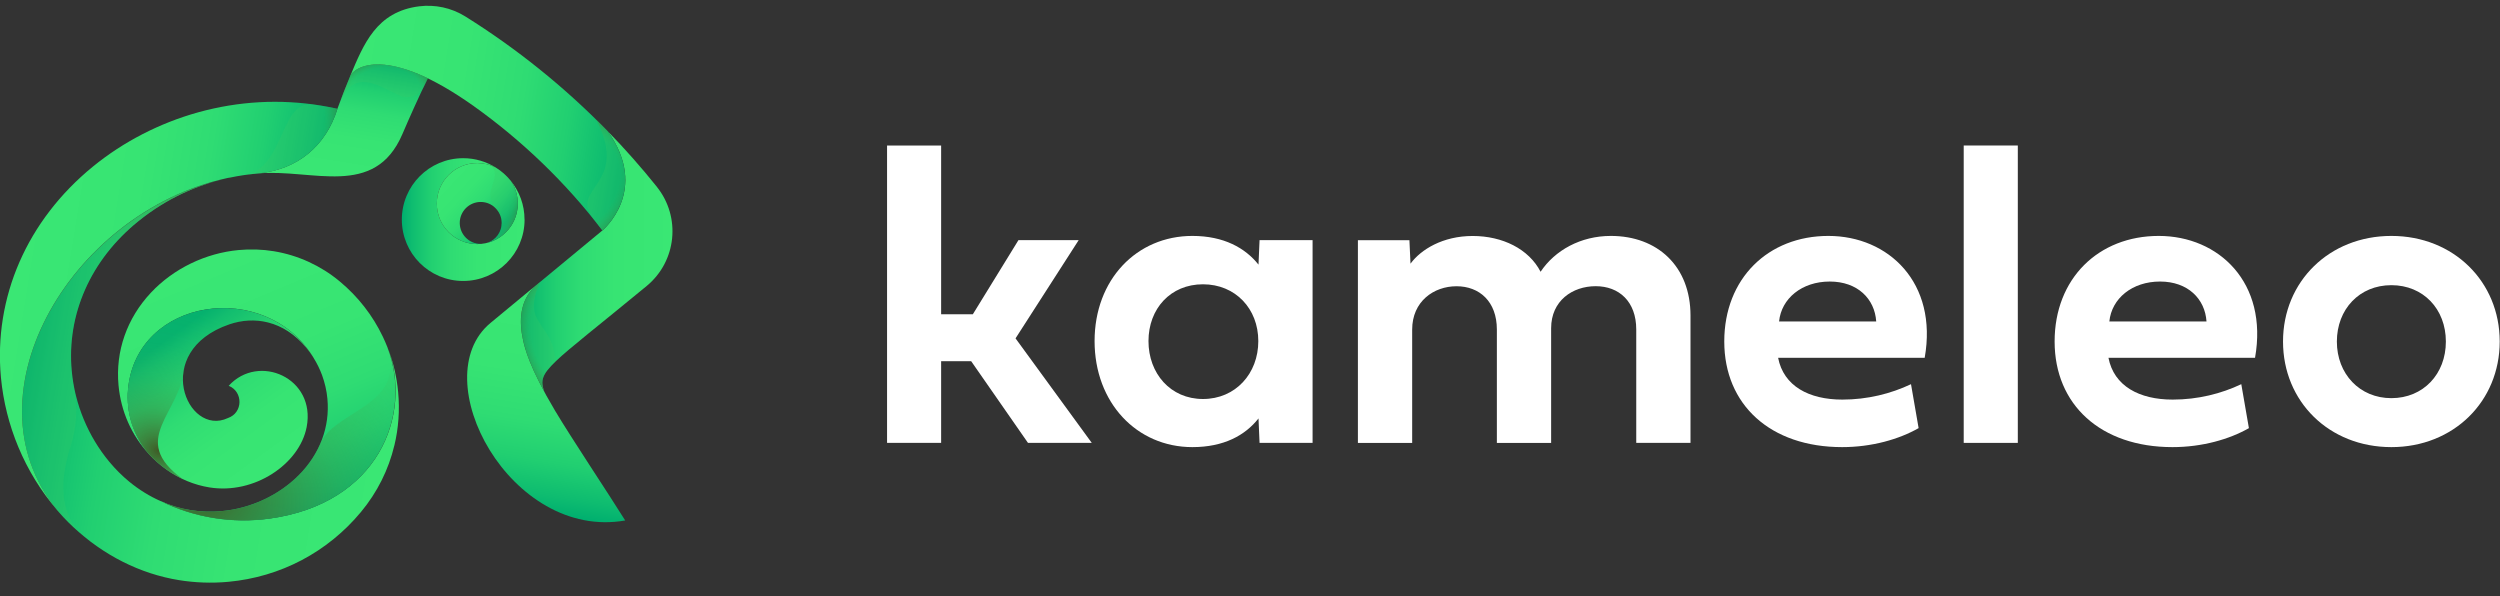 <svg xmlns="http://www.w3.org/2000/svg" width="130" height="31" viewBox="0 0 130 31" fill="none">
<rect x="0" y="0" width="130" height="31" fill="#333333" stroke="none"/>
<g clip-path="url(#clip0_10210_5628)">
<path d="M18.211 3.958C18.211 3.958 18.205 3.974 18.199 3.983C18.199 3.989 18.196 3.992 18.193 3.998C17.979 4.51 17.762 5.061 17.545 5.659C16.945 7.579 15.492 8.824 13.404 9.019C16.248 8.765 19.478 10.345 20.924 6.975C21.318 6.055 21.779 5.027 22.247 4.07C19.546 2.769 18.406 3.54 18.208 3.955L18.211 3.958Z" fill="url(#paint0_linear_10210_5628)"/>
<path d="M34.157 9.713C33.342 8.697 32.488 7.73 31.593 6.813C33.819 9.911 31.326 11.983 31.326 11.983L28.093 14.656C28.015 14.721 27.931 14.786 27.842 14.866C27.024 15.638 26.987 16.706 27.207 17.688C27.235 17.815 27.278 18.007 27.365 18.276C27.374 18.301 27.38 18.326 27.39 18.351C27.39 18.357 27.396 18.363 27.396 18.372C27.417 18.434 27.439 18.499 27.464 18.561C27.622 18.989 27.876 19.568 28.294 20.345C27.919 19.264 28.517 19.085 33.63 14.869C35.185 13.584 35.418 11.289 34.157 9.716V9.713Z" fill="url(#paint1_linear_10210_5628)"/>
<path d="M20.506 23.164C20.206 24.422 19.62 25.599 18.772 26.621C17.034 28.714 14.584 30.003 11.874 30.254C11.013 30.334 10.149 30.303 9.307 30.167C7.281 29.839 5.364 28.866 3.803 27.398C3.632 27.237 3.462 27.07 3.301 26.896C3.295 26.89 3.289 26.881 3.282 26.875C3.279 26.872 3.273 26.865 3.27 26.862C3.248 26.841 3.227 26.816 3.208 26.794C-2.088 20.888 3.567 11.076 11.8 9.273C10.27 9.617 8.684 10.298 7.188 11.509C4.716 13.51 3.459 16.35 3.732 19.299C3.89 21.018 4.586 22.696 5.689 24.019C6.008 24.403 6.355 24.747 6.727 25.053C6.727 25.053 6.733 25.057 6.736 25.06C7.241 25.472 7.786 25.809 8.359 26.06C8.359 26.06 8.362 26.06 8.365 26.06C8.368 26.06 8.368 26.06 8.371 26.06C10.109 26.909 12.072 27.231 14.014 26.965C19.651 26.19 21.479 21.6 20.166 18.085C20.447 18.816 20.63 19.587 20.704 20.389C20.791 21.331 20.723 22.266 20.509 23.158L20.506 23.164Z" fill="url(#paint2_linear_10210_5628)"/>
<path d="M14.009 26.97C12.067 27.237 10.103 26.915 8.366 26.066C8.861 26.283 9.375 26.438 9.902 26.524C10.434 26.611 10.986 26.63 11.537 26.577C13.036 26.438 14.495 25.756 15.536 24.709C16.632 23.604 17.162 22.194 17.025 20.736C16.988 20.314 16.889 19.896 16.744 19.5C16.629 19.193 16.486 18.899 16.313 18.62C16.304 18.602 16.291 18.586 16.282 18.567C13.78 14.501 7.102 15.483 6.659 20.231C6.544 21.476 6.947 22.69 7.743 23.61C6.835 22.628 6.29 21.395 6.163 20.036C5.999 18.264 6.597 16.554 7.848 15.219C9.019 13.971 10.682 13.163 12.411 13.002C13.024 12.946 13.637 12.965 14.238 13.064C15.489 13.268 16.675 13.81 17.66 14.628C18.624 15.427 19.383 16.409 19.906 17.505C19.993 17.685 20.07 17.867 20.144 18.053C20.144 18.06 20.151 18.069 20.154 18.078C20.154 18.081 20.154 18.087 20.157 18.09C21.47 21.609 19.64 26.199 14.006 26.97H14.009Z" fill="url(#paint3_linear_10210_5628)"/>
<path d="M11.9 20.064C12.649 20.373 12.643 21.467 11.85 21.739C9.713 22.743 7.848 18.267 11.921 16.867C13.197 16.428 14.743 16.644 15.941 18.1C15.948 18.106 15.951 18.113 15.957 18.119C16.075 18.261 16.18 18.413 16.279 18.568C13.777 14.501 7.099 15.483 6.656 20.231C6.541 21.476 6.944 22.69 7.74 23.61C7.74 23.61 7.743 23.616 7.746 23.616C7.746 23.616 7.746 23.619 7.749 23.622C8.028 23.92 8.332 24.189 8.657 24.419C9.332 24.899 10.097 25.218 10.887 25.345C13.231 25.726 15.573 24.127 15.945 22.213C16.446 19.649 13.445 18.351 11.893 20.061L11.9 20.064Z" fill="url(#paint4_linear_10210_5628)"/>
<path style="mix-blend-mode:multiply" d="M3.206 26.791C3.228 26.816 3.246 26.838 3.268 26.859C3.271 26.862 3.277 26.869 3.28 26.872C3.286 26.878 3.293 26.884 3.299 26.893C3.463 27.067 3.63 27.234 3.801 27.395C3.903 27.491 4.005 27.584 4.11 27.677C2.961 26.385 3.231 24.595 3.677 23.189C3.986 22.21 4.048 21.163 3.847 20.154C3.791 19.869 3.748 19.584 3.723 19.296C3.451 16.347 4.711 13.507 7.18 11.506C8.363 10.546 9.605 9.92 10.828 9.53L10.838 9.515C3.132 11.828 -1.889 21.114 3.197 26.788L3.206 26.791Z" fill="url(#paint5_radial_10210_5628)"/>
<path d="M17.546 5.662C16.945 7.582 15.492 8.827 13.405 9.022C13.392 9.022 13.377 9.022 13.364 9.025C12.903 9.069 12.432 9.134 11.955 9.236C11.952 9.236 11.949 9.236 11.946 9.236C11.93 9.236 11.918 9.242 11.902 9.245C11.902 9.245 11.896 9.245 11.893 9.245C11.887 9.245 11.884 9.245 11.878 9.245C11.878 9.245 11.878 9.245 11.874 9.245C11.85 9.251 11.822 9.258 11.797 9.264C3.565 11.063 -2.091 20.878 3.205 26.785C3.125 26.698 3.047 26.611 2.97 26.522C2.131 25.549 1.452 24.437 0.954 23.248C0.474 22.099 0.167 20.875 0.049 19.633C-0.338 15.455 1.406 11.457 4.834 8.66C6.414 7.371 8.306 6.396 10.304 5.841C12.407 5.259 14.554 5.141 16.681 5.488C16.97 5.535 17.258 5.59 17.543 5.655L17.546 5.662Z" fill="url(#paint6_linear_10210_5628)"/>
<path d="M31.322 11.983C29.439 9.514 27.166 7.322 24.629 5.513C20.113 2.304 18.404 3.475 18.199 3.983C18.909 2.292 19.571 0.607 21.801 0.328C22.61 0.229 23.458 0.393 24.211 0.864C26.862 2.524 29.346 4.512 31.589 6.811C33.816 9.908 31.322 11.98 31.322 11.98V11.983Z" fill="url(#paint7_linear_10210_5628)"/>
<path d="M32.515 27.064C26.543 28.123 22.024 19.674 25.506 16.793L27.853 14.851C27.017 15.622 26.98 16.7 27.2 17.691C27.29 18.094 27.519 19.097 28.854 21.34C29.733 22.817 31.641 25.667 32.512 27.067L32.515 27.064Z" fill="url(#paint8_linear_10210_5628)"/>
<path d="M27.278 11.419C27.278 13.182 25.85 14.61 24.085 14.61C22.319 14.61 20.895 13.182 20.895 11.419C20.895 9.657 22.322 8.226 24.085 8.226C24.704 8.226 25.283 8.403 25.773 8.709C25.488 8.564 25.163 8.48 24.819 8.48C23.657 8.48 22.716 9.422 22.716 10.586C22.716 11.751 23.657 12.692 24.819 12.692C25.98 12.692 26.925 11.751 26.925 10.586C26.925 10.149 26.792 9.747 26.566 9.409C27.009 9.957 27.275 10.654 27.275 11.416L27.278 11.419Z" fill="url(#paint9_linear_10210_5628)"/>
<path d="M25.351 12.624C26.255 12.389 26.924 11.565 26.924 10.586C26.924 10.149 26.791 9.747 26.565 9.409C26.342 9.133 26.075 8.895 25.772 8.709C25.487 8.564 25.162 8.48 24.818 8.48C23.656 8.48 22.715 9.422 22.715 10.586C22.715 11.751 23.656 12.692 24.818 12.692C24.88 12.692 24.939 12.689 24.997 12.683C24.397 12.683 23.907 12.194 23.907 11.593C23.907 10.992 24.397 10.502 24.997 10.502C25.598 10.502 26.088 10.992 26.088 11.593C26.088 12.07 25.781 12.475 25.351 12.621V12.624Z" fill="url(#paint10_linear_10210_5628)"/>
<path style="mix-blend-mode:multiply" d="M30.898 11.438C31.04 11.618 31.183 11.797 31.322 11.98C31.322 11.98 33.819 9.908 31.588 6.811C31.399 6.616 31.207 6.427 31.015 6.238C32.772 9.707 29.513 9.716 30.898 11.438Z" fill="url(#paint11_radial_10210_5628)"/>
<path style="mix-blend-mode:multiply" d="M26.925 10.589C26.925 10.152 26.792 9.75 26.566 9.412C26.343 9.137 26.076 8.898 25.773 8.712C25.702 8.675 25.627 8.644 25.553 8.616C25.9 9.003 25.646 9.446 25.525 9.889C25.432 10.227 25.525 10.586 25.773 10.834C25.968 11.032 26.089 11.302 26.089 11.599C26.089 12.076 25.782 12.482 25.352 12.627C26.256 12.392 26.925 11.568 26.925 10.589Z" fill="url(#paint12_radial_10210_5628)"/>
<path style="mix-blend-mode:multiply" d="M17.545 5.661C17.26 5.596 16.972 5.541 16.684 5.494C16.545 5.473 16.402 5.451 16.263 5.432C14.6 5.215 14.817 8.468 12.918 9.075C13.067 9.056 13.215 9.041 13.364 9.025C13.376 9.025 13.389 9.025 13.404 9.022C15.492 8.827 16.944 7.582 17.545 5.661Z" fill="url(#paint13_radial_10210_5628)"/>
<path style="mix-blend-mode:multiply" d="M20.157 18.078C20.157 18.078 20.15 18.063 20.147 18.053C20.129 18.01 20.11 17.967 20.095 17.923C21.225 21.073 17.549 21.271 16.688 22.99C16.434 23.613 16.046 24.195 15.535 24.709C14.495 25.759 13.039 26.441 11.537 26.577C10.986 26.63 10.434 26.611 9.901 26.524C9.378 26.438 8.861 26.286 8.365 26.066C10.103 26.915 12.066 27.237 14.008 26.97C19.645 26.196 21.473 21.606 20.16 18.091C20.16 18.087 20.16 18.081 20.157 18.078Z" fill="url(#paint14_radial_10210_5628)"/>
<path style="mix-blend-mode:multiply" d="M6.658 20.231C6.543 21.476 6.946 22.69 7.742 23.61C7.742 23.61 7.745 23.616 7.748 23.616C7.748 23.616 7.748 23.619 7.751 23.622C8.03 23.92 8.334 24.189 8.659 24.419C8.928 24.608 9.21 24.772 9.501 24.911C6.633 22.836 9.421 21.507 9.591 19.063C9.817 18.199 10.514 17.351 11.917 16.867C13.193 16.428 14.739 16.644 15.937 18.1C15.944 18.106 15.947 18.113 15.953 18.119C16.07 18.261 16.176 18.413 16.275 18.568C13.772 14.501 7.095 15.483 6.652 20.231H6.658Z" fill="url(#paint15_radial_10210_5628)"/>
<path style="mix-blend-mode:multiply" d="M28.09 14.656C28.09 14.656 28.09 14.656 28.086 14.659C28.015 14.718 27.925 14.789 27.842 14.863C27.024 15.635 26.987 16.703 27.207 17.685C27.269 17.967 27.34 18.218 27.464 18.555C27.622 18.983 27.876 19.562 28.294 20.339C28.176 20.002 28.154 19.754 28.334 19.441C28.467 19.209 28.703 18.97 28.895 18.785C28.731 16.675 27.074 16.939 28.09 14.653V14.656Z" fill="url(#paint16_radial_10210_5628)"/>
<path style="mix-blend-mode:multiply" d="M20.782 4.974C21.262 5.181 21.819 4.974 22.042 4.5C22.048 4.485 22.055 4.472 22.064 4.457C22.126 4.327 22.188 4.2 22.25 4.073C19.549 2.772 18.409 3.543 18.211 3.958C18.211 3.964 18.205 3.967 18.205 3.974C18.205 3.974 18.205 3.98 18.202 3.983C18.202 3.983 18.202 3.986 18.202 3.989C18.202 3.989 18.202 3.995 18.198 3.995C18.198 3.995 18.198 3.995 18.198 3.998C18.161 4.088 18.121 4.181 18.084 4.274C18.078 4.293 18.069 4.308 18.062 4.327C18.022 4.423 17.985 4.522 17.945 4.621C17.945 4.624 17.945 4.627 17.942 4.63C17.858 4.844 17.771 5.067 17.688 5.293C18.44 3.487 19.766 4.525 20.791 4.968L20.782 4.974Z" fill="url(#paint17_radial_10210_5628)"/>
<path d="M48.939 16.343H50.587L52.959 12.488H56.091L52.808 17.595L56.772 23.03H53.455L50.5 18.781H48.939V23.03H46.127V7.566H48.939V16.34V16.343Z" fill="#ffffff"/>
<path d="M56.918 17.737C56.918 14.541 59.105 12.268 62.004 12.268C63.639 12.268 64.751 12.893 65.442 13.761L65.497 12.488H68.254V23.03H65.497L65.442 21.758C64.751 22.637 63.639 23.25 62.004 23.25C59.105 23.25 56.918 20.934 56.918 17.737ZM62.555 14.783C60.864 14.783 59.721 16.055 59.721 17.737C59.721 19.419 60.864 20.748 62.555 20.748C64.246 20.748 65.432 19.428 65.432 17.737C65.432 16.046 64.234 14.783 62.555 14.783Z" fill="#ffffff"/>
<path d="M80.108 14.135C80.854 13.014 82.195 12.268 83.765 12.268C86.181 12.268 87.906 13.838 87.906 16.409V23.03H85.085V17.133C85.085 15.671 84.183 14.882 82.976 14.882C81.768 14.882 80.659 15.64 80.659 17.068V23.034H77.837V17.137C77.837 15.675 76.927 14.885 75.74 14.885C74.554 14.885 73.433 15.675 73.433 17.137V23.034H70.611V12.491H73.29L73.346 13.711C73.885 12.974 75.028 12.271 76.577 12.271C78.125 12.271 79.497 12.94 80.114 14.138L80.108 14.135Z" fill="#ffffff"/>
<path d="M99.768 22.262C98.746 22.845 97.331 23.25 95.792 23.25C92.056 23.25 89.662 21.042 89.662 17.759C89.662 14.476 91.948 12.268 95.076 12.268C98.204 12.268 100.775 14.705 100.084 18.605H92.462C92.747 20.076 94.066 20.779 95.801 20.779C97.108 20.779 98.328 20.472 99.372 19.977L99.768 22.262ZM97.563 16.715C97.486 15.541 96.597 14.64 95.147 14.64C93.698 14.64 92.632 15.52 92.512 16.715H97.563Z" fill="#ffffff"/>
<path d="M104.926 23.03H102.113V7.566H104.926V23.03Z" fill="#ffffff"/>
<path d="M116.946 22.262C115.924 22.845 114.509 23.25 112.969 23.25C109.234 23.25 106.84 21.042 106.84 17.759C106.84 14.476 109.126 12.268 112.254 12.268C115.382 12.268 117.953 14.705 117.262 18.605H109.64C109.925 20.076 111.244 20.779 112.979 20.779C114.286 20.779 115.506 20.472 116.547 19.977L116.943 22.262H116.946ZM114.738 16.715C114.66 15.541 113.771 14.64 112.322 14.64C110.872 14.64 109.807 15.52 109.686 16.715H114.738Z" fill="#ffffff"/>
<path d="M124.351 12.268C127.59 12.268 129.985 14.652 129.985 17.759C129.985 20.866 127.59 23.25 124.351 23.25C121.111 23.25 118.717 20.878 118.717 17.759C118.717 14.64 121.123 12.268 124.351 12.268ZM124.351 20.704C126.008 20.704 127.185 19.453 127.185 17.762C127.185 16.071 126.011 14.829 124.351 14.829C122.691 14.829 121.517 16.08 121.517 17.762C121.517 19.444 122.703 20.704 124.351 20.704Z" fill="#ffffff"/>
</g>
<defs>
<linearGradient id="paint0_linear_10210_5628" x1="17.336" y1="9.64" x2="18.417" y2="3.003" gradientUnits="userSpaceOnUse">
<stop stop-color="#3AE774"/>
<stop offset="0.38" stop-color="#37E473"/>
<stop offset="0.6" stop-color="#2FDC73"/>
<stop offset="0.77" stop-color="#21CF71"/>
<stop offset="0.92" stop-color="#0EBC70"/>
<stop offset="1" stop-color="#00AF6F"/>
</linearGradient>
<linearGradient id="paint1_linear_10210_5628" x1="27.067" y1="13.578" x2="34.968" y2="13.578" gradientUnits="userSpaceOnUse">
<stop stop-color="#00AF6F"/>
<stop offset="0.08" stop-color="#0EBC70"/>
<stop offset="0.23" stop-color="#21CF71"/>
<stop offset="0.4" stop-color="#2FDC73"/>
<stop offset="0.62" stop-color="#37E473"/>
<stop offset="1" stop-color="#3AE774"/>
</linearGradient>
<linearGradient id="paint2_linear_10210_5628" x1="1.558" y1="18.233" x2="20.839" y2="21.372" gradientUnits="userSpaceOnUse">
<stop stop-color="#00AF6F"/>
<stop offset="0.08" stop-color="#0EBC70"/>
<stop offset="0.23" stop-color="#21CF71"/>
<stop offset="0.4" stop-color="#2FDC73"/>
<stop offset="0.62" stop-color="#37E473"/>
<stop offset="1" stop-color="#3AE774"/>
</linearGradient>
<linearGradient id="paint3_linear_10210_5628" x1="10.756" y1="13.573" x2="16.342" y2="27.004" gradientUnits="userSpaceOnUse">
<stop stop-color="#3AE774"/>
<stop offset="0.38" stop-color="#37E473"/>
<stop offset="0.6" stop-color="#2FDC73"/>
<stop offset="0.77" stop-color="#21CF71"/>
<stop offset="0.92" stop-color="#0EBC70"/>
<stop offset="1" stop-color="#00AF6F"/>
</linearGradient>
<linearGradient id="paint4_linear_10210_5628" x1="9.214" y1="17.248" x2="14.854" y2="24.991" gradientUnits="userSpaceOnUse">
<stop stop-color="#00AF6F"/>
<stop offset="0.08" stop-color="#0EBC70"/>
<stop offset="0.23" stop-color="#21CF71"/>
<stop offset="0.4" stop-color="#2FDC73"/>
<stop offset="0.62" stop-color="#37E473"/>
<stop offset="1" stop-color="#3AE774"/>
</linearGradient>
<radialGradient id="paint5_radial_10210_5628" cx="0" cy="0" r="1" gradientUnits="userSpaceOnUse" gradientTransform="translate(4.494 24.546) rotate(21.55) scale(13.213 21.273)">
<stop offset="0.57" stop-color="#3BC963" stop-opacity="0.26"/>
<stop offset="0.69" stop-color="#3CA04C" stop-opacity="0.52"/>
<stop offset="0.94" stop-color="#3F5925"/>
</radialGradient>
<linearGradient id="paint6_linear_10210_5628" x1="0.493" y1="14.582" x2="15.705" y2="17.059" gradientUnits="userSpaceOnUse">
<stop stop-color="#3AE774"/>
<stop offset="0.38" stop-color="#37E473"/>
<stop offset="0.6" stop-color="#2FDC73"/>
<stop offset="0.77" stop-color="#21CF71"/>
<stop offset="0.92" stop-color="#0EBC70"/>
<stop offset="1" stop-color="#00AF6F"/>
</linearGradient>
<linearGradient id="paint7_linear_10210_5628" x1="18.101" y1="4.678" x2="32.943" y2="7.095" gradientUnits="userSpaceOnUse">
<stop stop-color="#3AE774"/>
<stop offset="0.38" stop-color="#37E473"/>
<stop offset="0.6" stop-color="#2FDC73"/>
<stop offset="0.77" stop-color="#21CF71"/>
<stop offset="0.92" stop-color="#0EBC70"/>
<stop offset="1" stop-color="#00AF6F"/>
</linearGradient>
<linearGradient id="paint8_linear_10210_5628" x1="27.859" y1="26.614" x2="29.729" y2="15.129" gradientUnits="userSpaceOnUse">
<stop stop-color="#00AF6F"/>
<stop offset="0.08" stop-color="#0EBC70"/>
<stop offset="0.23" stop-color="#21CF71"/>
<stop offset="0.4" stop-color="#2FDC73"/>
<stop offset="0.62" stop-color="#37E473"/>
<stop offset="1" stop-color="#3AE774"/>
</linearGradient>
<linearGradient id="paint9_linear_10210_5628" x1="20.895" y1="11.419" x2="27.278" y2="11.419" gradientUnits="userSpaceOnUse">
<stop stop-color="#00AF6F"/>
<stop offset="0.08" stop-color="#0EBC70"/>
<stop offset="0.23" stop-color="#21CF71"/>
<stop offset="0.4" stop-color="#2FDC73"/>
<stop offset="0.62" stop-color="#37E473"/>
<stop offset="1" stop-color="#3AE774"/>
</linearGradient>
<linearGradient id="paint10_linear_10210_5628" x1="23.009" y1="8.926" x2="26.097" y2="11.788" gradientUnits="userSpaceOnUse">
<stop stop-color="#3AE774"/>
<stop offset="0.38" stop-color="#37E473"/>
<stop offset="0.6" stop-color="#2FDC73"/>
<stop offset="0.77" stop-color="#21CF71"/>
<stop offset="0.92" stop-color="#0EBC70"/>
<stop offset="1" stop-color="#00AF6F"/>
</linearGradient>
<radialGradient id="paint11_radial_10210_5628" cx="0" cy="0" r="1" gradientUnits="userSpaceOnUse" gradientTransform="translate(29.482 9.589) rotate(-42.89) scale(5.216 4.277)">
<stop offset="0.57" stop-color="#3BC963" stop-opacity="0.26"/>
<stop offset="0.69" stop-color="#3CA04C" stop-opacity="0.52"/>
<stop offset="0.94" stop-color="#3F5925"/>
</radialGradient>
<radialGradient id="paint12_radial_10210_5628" cx="0" cy="0" r="1" gradientUnits="userSpaceOnUse" gradientTransform="translate(25.474 10.763) rotate(21.55) scale(1.988 4.812)">
<stop offset="0.45" stop-color="#3BC963" stop-opacity="0.26"/>
<stop offset="0.58" stop-color="#3BB759" stop-opacity="0.37"/>
<stop offset="0.78" stop-color="#3D883F" stop-opacity="0.69"/>
<stop offset="0.94" stop-color="#3F5925"/>
</radialGradient>
<radialGradient id="paint13_radial_10210_5628" cx="0" cy="0" r="1" gradientUnits="userSpaceOnUse" gradientTransform="translate(14.53 6.826) rotate(21.55) scale(3.878 5.351)">
<stop offset="0.57" stop-color="#3BC963" stop-opacity="0.26"/>
<stop offset="0.69" stop-color="#3CA04C" stop-opacity="0.52"/>
<stop offset="0.94" stop-color="#3F5925"/>
</radialGradient>
<radialGradient id="paint14_radial_10210_5628" cx="0" cy="0" r="1" gradientUnits="userSpaceOnUse" gradientTransform="translate(10.417 25.535) rotate(21.55) scale(15.288 12.383)">
<stop stop-color="#3F5925"/>
<stop offset="0.14" stop-color="#3E7031" stop-opacity="0.81"/>
<stop offset="0.49" stop-color="#3CA04C" stop-opacity="0.42"/>
<stop offset="0.79" stop-color="#3BBE5D" stop-opacity="0.19"/>
<stop offset="1" stop-color="#3BC963" stop-opacity="0.1"/>
</radialGradient>
<radialGradient id="paint15_radial_10210_5628" cx="0" cy="0" r="1" gradientUnits="userSpaceOnUse" gradientTransform="translate(8.256 23.425) rotate(21.55) scale(12.15 9.842)">
<stop stop-color="#3F5925"/>
<stop offset="0.07" stop-color="#3E6F31" stop-opacity="0.82"/>
<stop offset="0.22" stop-color="#3C9747" stop-opacity="0.5"/>
<stop offset="0.38" stop-color="#3BB356" stop-opacity="0.28"/>
<stop offset="0.55" stop-color="#3BC360" stop-opacity="0.14"/>
<stop offset="0.76" stop-color="#3BC963" stop-opacity="0.1"/>
</radialGradient>
<radialGradient id="paint16_radial_10210_5628" cx="0" cy="0" r="1" gradientUnits="userSpaceOnUse" gradientTransform="translate(29.745 17.582) rotate(71.29) scale(4.996 3.597)">
<stop offset="0.57" stop-color="#3BC963" stop-opacity="0.26"/>
<stop offset="0.69" stop-color="#3CA04C" stop-opacity="0.52"/>
<stop offset="0.94" stop-color="#3F5925"/>
</radialGradient>
<radialGradient id="paint17_radial_10210_5628" cx="0" cy="0" r="1" gradientUnits="userSpaceOnUse" gradientTransform="translate(20.041 4.914) rotate(-0.21) scale(3.376 2.431)">
<stop offset="0.57" stop-color="#3BC963" stop-opacity="0.26"/>
<stop offset="0.69" stop-color="#3CA04C" stop-opacity="0.52"/>
<stop offset="0.94" stop-color="#3F5925"/>
</radialGradient>
<clipPath id="clip0_10210_5628">
<rect width="129.986" height="30" fill="white" transform="translate(0 0.3)"/>
</clipPath>
</defs>
</svg>